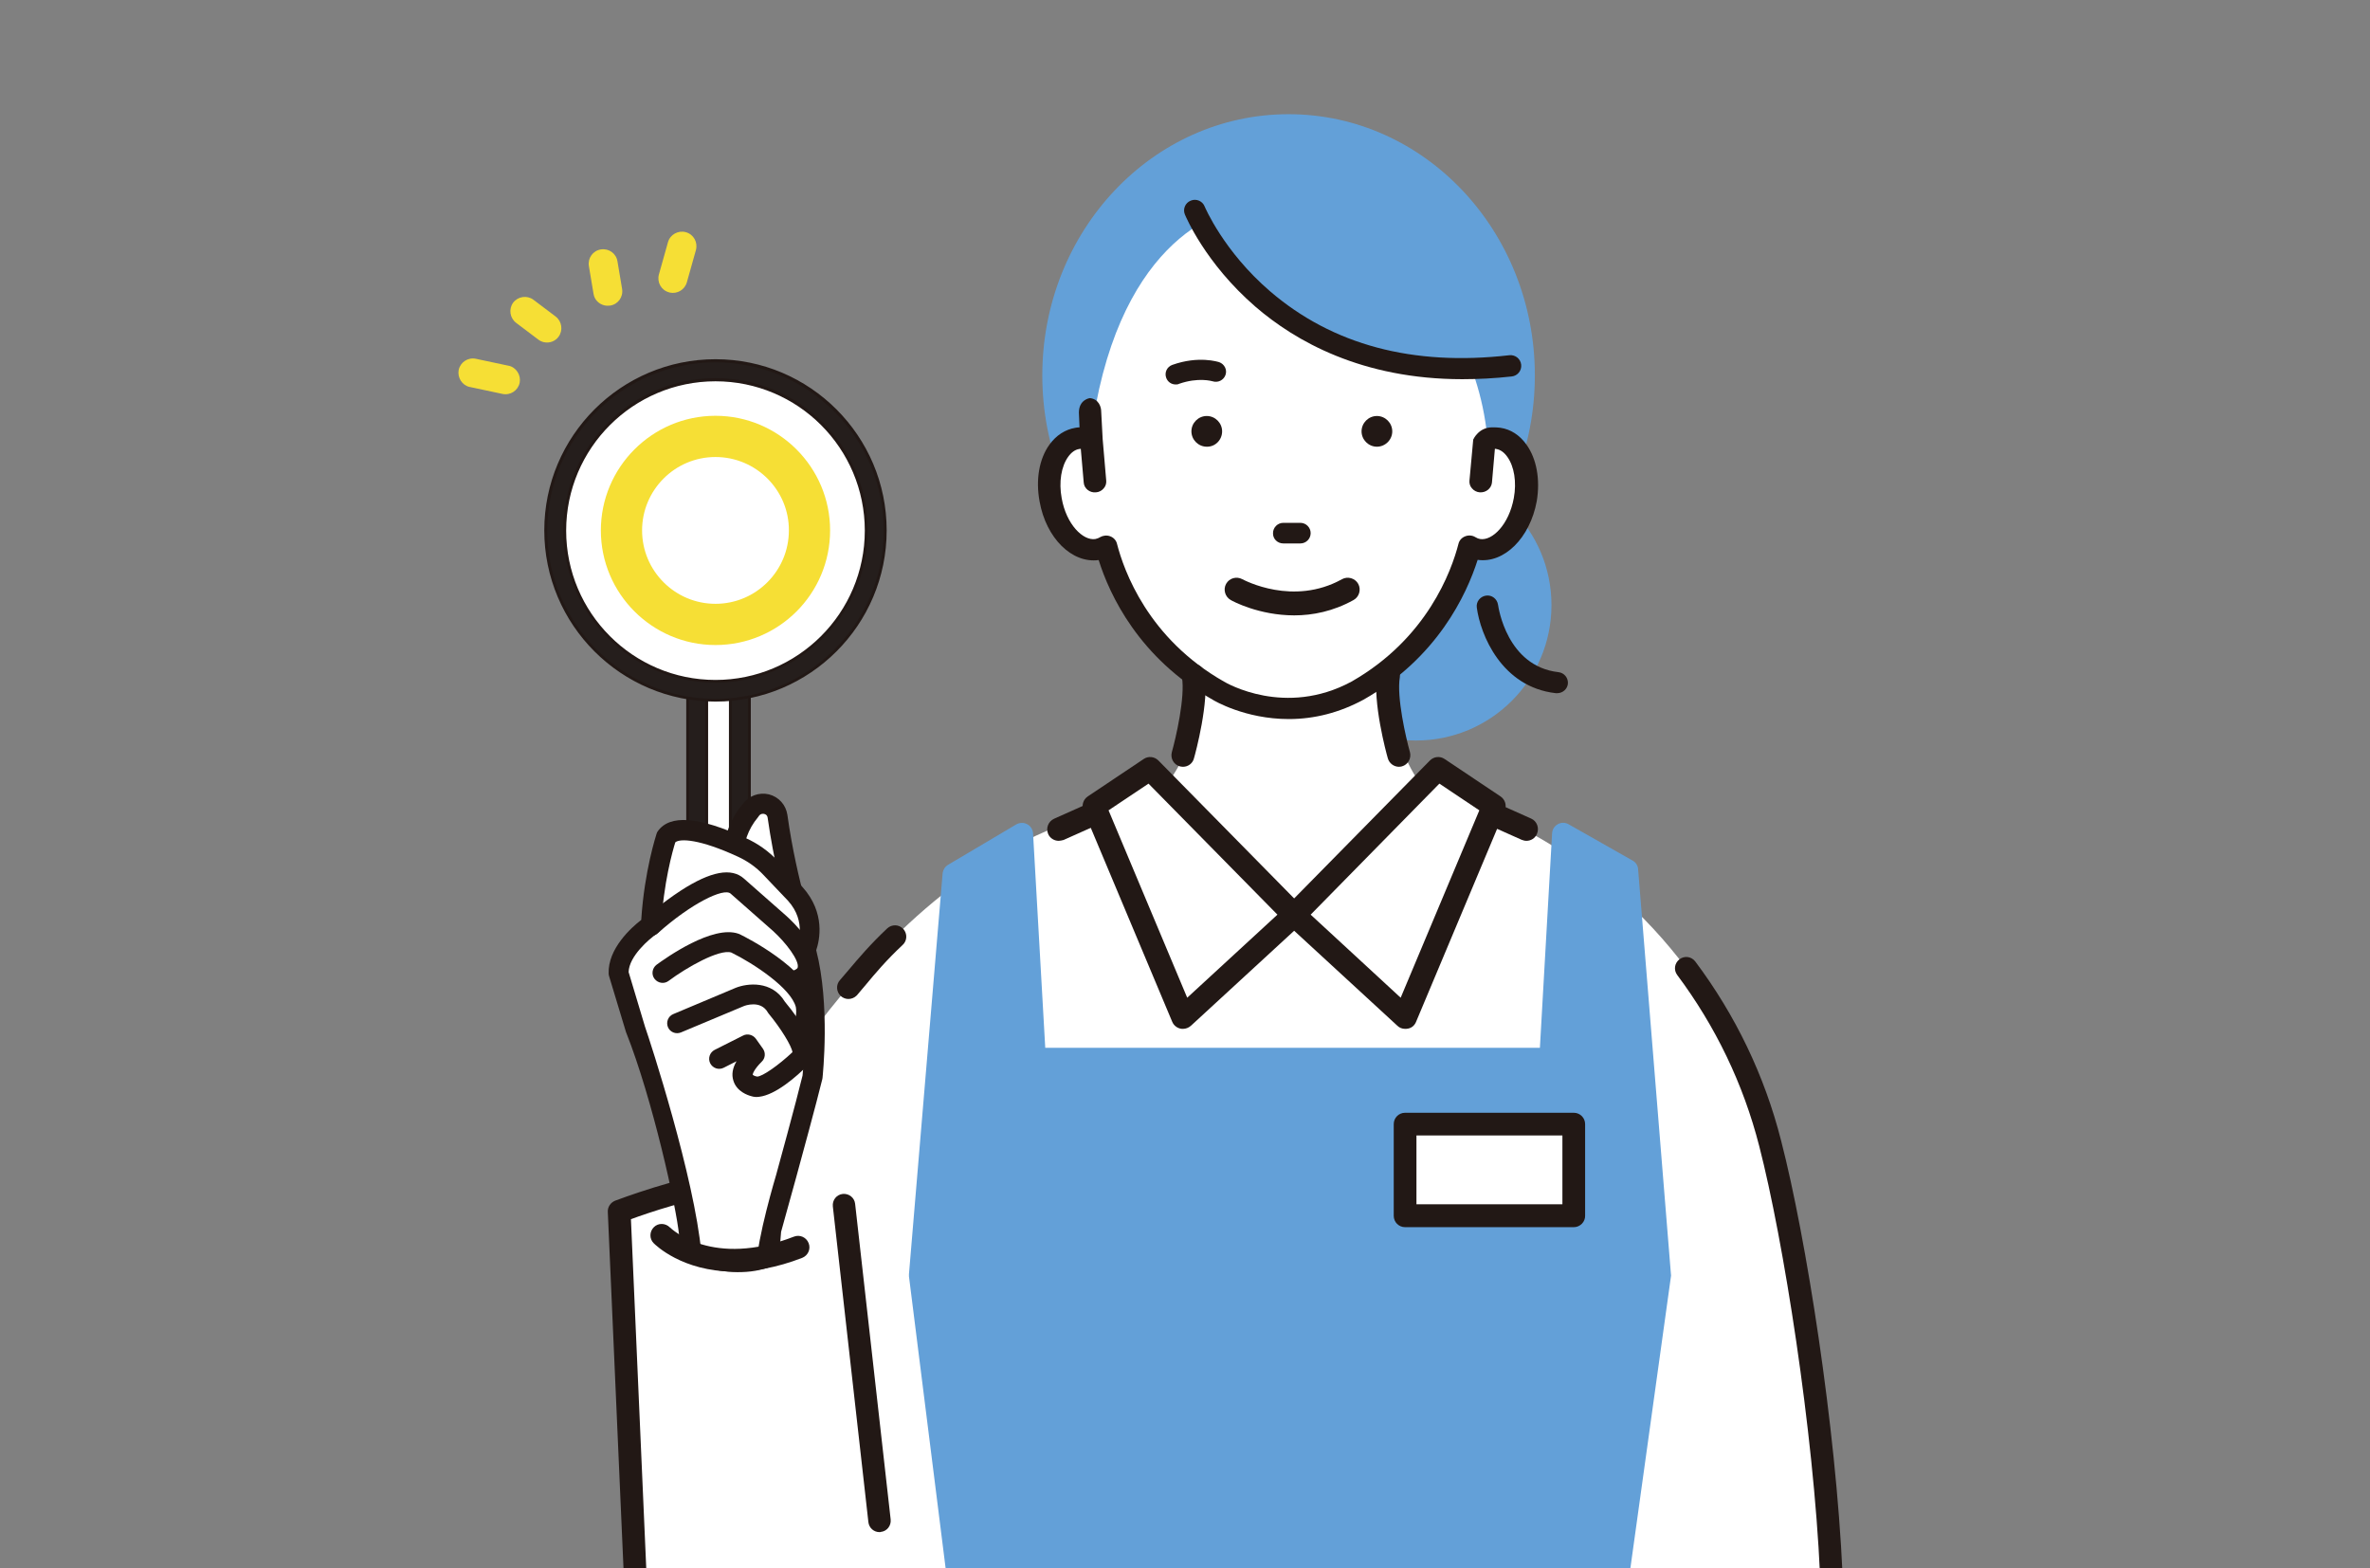<?xml version="1.0" encoding="utf-8"?>
<!-- Generator: Adobe Illustrator 27.9.3, SVG Export Plug-In . SVG Version: 9.03 Build 53313)  -->
<svg version="1.1" id="レイヤー_1" xmlns="http://www.w3.org/2000/svg" xmlns:xlink="http://www.w3.org/1999/xlink" x="0px"
	 y="0px" viewBox="0 0 1126.9 745.6" style="enable-background:new 0 0 1126.9 745.6;" xml:space="preserve">
<rect x="0" y="0" width="1126.9" height="745.6" fill="#808080" stroke="none"/>
<style type="text/css">
	.st0{clip-path:url(#SVGID_00000102509707342756069840000001551090698178320315_);fill:#63A0D8;}
	.st1{clip-path:url(#SVGID_00000102509707342756069840000001551090698178320315_);fill:#FFFFFF;}
	.st2{clip-path:url(#SVGID_00000102509707342756069840000001551090698178320315_);fill:#221815;}
	.st3{clip-path:url(#SVGID_00000102509707342756069840000001551090698178320315_);}
	.st4{fill:#FFFFFF;}
	.st5{fill:#251E1C;}
	.st6{fill:#221815;}
	.st7{fill:#F6DF35;}
</style>
<g>
	<defs>
		<rect id="SVGID_1_" x="191.5" y="23.4" width="743.3" height="722.2"/>
	</defs>
	<clipPath id="SVGID_00000172437910995444075060000001369499232394382756_">
		<use xlink:href="#SVGID_1_"  style="overflow:visible;"/>
	</clipPath>
	
		<circle style="clip-path:url(#SVGID_00000172437910995444075060000001369499232394382756_);fill:#63A0D8;" cx="673.3" cy="287.7" r="64.4"/>
	<path style="clip-path:url(#SVGID_00000172437910995444075060000001369499232394382756_);fill:#FFFFFF;" d="M841.7,543.6
		c-16.7-64.8-59.8-119.8-119.3-150.4c-3.5-1.8-7-3.6-10.7-5.3c0,0-2.6,2.6-8,6.2c-55.6-18.9-43.6-104.2-43.6-104.2h-92.9
		c0,0,20.7,83.8-43.3,103.2c-4.4-3-6.5-5.1-6.5-5.1c-108.9,31.6-175.5,175-175.5,175c-16.9,1.4-47.4,12.9-47.4,12.9l7.6,172.6h568.8
		C867.7,680.6,853.8,590.4,841.7,543.6z"/>
	
		<ellipse style="clip-path:url(#SVGID_00000172437910995444075060000001369499232394382756_);fill:#63A0D8;" cx="612.7" cy="178.5" rx="117.1" ry="124.2"/>
	<path style="clip-path:url(#SVGID_00000172437910995444075060000001369499232394382756_);fill:#FFFFFF;" d="M714,206.9
		c-2.3-0.4-4.5,0-6.8,0.9C699,128.5,628.6,95.9,600.4,97.9c-15.7-1.6-63.5,11.7-79.3,94.4l-3.7,18.9c-2.2-0.9-4.5-1.3-6.8-0.9
		c-9.8,1.7-13.3,10.4-12.9,24.1c0.4,16,12.7,27.2,22.5,25.6c1.5-0.3,3-0.9,4.3-1.7c3.1,13,30.1,72.4,84.2,81.5
		c73.1-9,88.3-68.9,91.3-81.5c1.3,0.8,2.8,1.4,4.3,1.7c9.8,1.6,19.9-9.8,22.5-25.6C729.5,218.7,723.8,208.5,714,206.9z"/>
	<path style="clip-path:url(#SVGID_00000172437910995444075060000001369499232394382756_);fill:#63A0D8;" d="M568.1,100
		c0,0,27.7,75,136.5,77C704.6,177,720.9,43.4,568.1,100z"/>
	<path style="clip-path:url(#SVGID_00000172437910995444075060000001369499232394382756_);fill:#221815;" d="M695.3,180.3
		c-47.7,0-79.4-18.1-98.4-34.5c-23.9-20.7-33.1-42.9-33.5-43.8c-1.1-2.6,0.2-5.6,2.8-6.6c2.6-1.1,5.6,0.2,6.6,2.8
		c0.2,0.4,9,21.3,31.1,40.3c29.7,25.5,67.9,35.7,113.8,30.4c2.8-0.3,5.3,1.7,5.6,4.5c0.3,2.8-1.7,5.3-4.5,5.6
		C710.7,179.9,702.8,180.3,695.3,180.3z"/>
	<path style="clip-path:url(#SVGID_00000172437910995444075060000001369499232394382756_);fill:#221815;" d="M654.7,197.8
		c-4,0-7.3,3.3-7.3,7.3c0,4,3.3,7.3,7.3,7.3c4,0,7.3-3.3,7.3-7.3C662,201.1,658.7,197.8,654.7,197.8z"/>
	<path style="clip-path:url(#SVGID_00000172437910995444075060000001369499232394382756_);fill:#221815;" d="M581.1,205.1
		c0-4-3.3-7.3-7.3-7.3c-4,0-7.3,3.3-7.3,7.3c0,4,3.3,7.3,7.3,7.3C577.8,212.5,581.1,209.2,581.1,205.1z"/>
	<path style="clip-path:url(#SVGID_00000172437910995444075060000001369499232394382756_);fill:#221815;" d="M559,182.8
		c-2,0-3.8-1.2-4.5-3.2c-0.9-2.5,0.4-5.2,2.9-6.1c12.6-4.5,21.9-1.4,22.3-1.3c2.5,0.9,3.9,3.6,3,6.1c-0.9,2.5-3.6,3.8-6.1,3
		c-0.4-0.1-6.8-2-16,1.2C560.1,182.8,559.6,182.8,559,182.8z"/>
	<path style="clip-path:url(#SVGID_00000172437910995444075060000001369499232394382756_);fill:#221815;" d="M725.8,211.4
		c-3.2-4.5-7.5-7.3-12.4-8c-1.2-0.2-2.4-0.2-3.6-0.2c-6.6-0.2-9.2,5.6-9.3,5.8l-1.8,19.6c-0.1,1.3,0.3,2.6,1.2,3.6
		c0.9,1.1,2.3,1.8,3.7,1.9c3,0.2,5.5-1.9,5.8-4.6l1.4-16.1c0.3,0,0.5,0,0.7,0.1c1.9,0.3,3.7,1.6,5.2,3.7c3.3,4.6,4.5,12,3.1,19.6
		c-2.3,12.6-10.2,20.4-16,19.5c-0.7-0.1-1.5-0.4-2.3-0.9c-1.4-0.9-3.3-1-4.8-0.4c-1.6,0.6-2.8,1.9-3.2,3.5
		c-3.3,12.9-14.9,45.1-50.9,65.6c-31.5,17-59.4,0.7-60.6,0c-36.1-20.5-47.6-52.7-50.9-65.6c-0.4-1.6-1.6-2.9-3.2-3.5
		c-1.6-0.6-3.4-0.4-4.8,0.4c-0.8,0.5-1.5,0.7-2.3,0.9c-5.8,0.9-13.8-6.9-16-19.5c-1.4-7.6-0.2-15,3.1-19.6c1.5-2.1,3.3-3.4,5.2-3.7
		c0.2,0,0.5-0.1,0.8-0.1l1.4,16.1c0.2,2.8,2.9,4.9,5.8,4.6c1.5-0.1,2.8-0.8,3.7-1.9c0.9-1,1.3-2.3,1.2-3.6l-1.7-19.8l-0.7-13.2
		c0-2-1.1-5.9-5.4-6.3c-0.1,0-5.2,0.7-5.2,6.9l0.3,7c-0.6,0-1.3,0.1-1.9,0.2c-4.9,0.8-9.2,3.6-12.4,8c-4.9,6.8-6.6,16.7-4.7,27
		c3.1,17.5,15.4,29.6,28.1,27.9c5.2,16.6,19.2,46.6,54.2,66.4c0.6,0.4,15.4,9.2,36.2,9.2c12.3,0,24.2-3.1,35.5-9.2
		c35.1-19.9,49-49.9,54.3-66.5c12.6,1.8,24.9-10.4,28.1-27.9C732.4,228.1,730.7,218.2,725.8,211.4z"/>
	<path style="clip-path:url(#SVGID_00000172437910995444075060000001369499232394382756_);fill:#221815;" d="M610.2,258.4h8.1
		c2.7,0,4.9-2.2,4.9-4.9c0-2.7-2.2-4.9-4.9-4.9h-8.1c-2.7,0-4.9,2.2-4.9,4.9C605.2,256.2,607.4,258.4,610.2,258.4z"/>
	<path style="clip-path:url(#SVGID_00000172437910995444075060000001369499232394382756_);fill:#221815;" d="M615.4,292.6
		c-16.8,0-29.4-6.8-30.2-7.3c-2.7-1.5-3.7-5-2.2-7.7c1.5-2.7,4.9-3.7,7.7-2.2l0,0c1,0.5,24.2,12.9,47.4,0c2.7-1.5,6.2-0.5,7.7,2.2
		c1.5,2.7,0.5,6.2-2.2,7.7C633.9,290.7,624.1,292.6,615.4,292.6z"/>
	<path style="clip-path:url(#SVGID_00000172437910995444075060000001369499232394382756_);fill:#221815;" d="M740.4,329.6
		c-0.2,0-0.4,0-0.6,0c-25.9-2.9-35.9-27.9-37.6-40.7c-0.4-2.8,1.6-5.3,4.4-5.7c2.8-0.4,5.3,1.6,5.7,4.4c0.2,1.2,4.2,29.2,28.7,32
		c2.8,0.3,4.8,2.8,4.5,5.6C745.2,327.7,743,329.6,740.4,329.6z"/>
	<path style="clip-path:url(#SVGID_00000172437910995444075060000001369499232394382756_);fill:#221815;" d="M302,753.9
		c-2.9,0-5.2-2.3-5.4-5.1l-7.6-172.6c-0.1-2.3,1.3-4.4,3.5-5.3c1.3-0.5,31.5-11.8,48.9-13.2c2.9-0.2,5.6,2,5.8,4.9
		c0.2,3-2,5.6-4.9,5.8c-12.6,1.1-33.9,8.2-42.3,11.3l7.4,168.7c0.1,3-2.2,5.5-5.1,5.6C302.2,753.9,302.1,753.9,302,753.9z"/>
	<path style="clip-path:url(#SVGID_00000172437910995444075060000001369499232394382756_);fill:#221815;" d="M403.4,475
		c-1.3,0-2.6-0.5-3.6-1.4c-2.2-2-2.4-5.4-0.4-7.6c1.2-1.4,2.6-3,4.2-4.9c4.3-5.1,10.2-12.1,18.3-19.7c2.2-2,5.6-1.9,7.6,0.3
		c2,2.2,1.9,5.6-0.3,7.6c-7.7,7.2-13.1,13.6-17.4,18.8c-1.7,2-3.1,3.7-4.4,5.2C406.3,474.4,404.9,475,403.4,475z"/>
	<path style="clip-path:url(#SVGID_00000172437910995444075060000001369499232394382756_);fill:#221815;" d="M870.8,753.9
		c-2.9,0-5.2-2.2-5.4-5.1c-3.1-68.6-17.4-159.2-28.9-203.8c-7.6-29.7-20.8-57-39-81.4c-1.8-2.4-1.3-5.7,1.1-7.5
		c2.4-1.8,5.7-1.3,7.5,1.1c19.1,25.5,32.9,54.1,40.8,85.2c11.9,46.1,26,135.7,29.2,206c0.1,3-2.2,5.5-5.1,5.6
		C871,753.9,870.9,753.9,870.8,753.9z"/>
	<g style="clip-path:url(#SVGID_00000172437910995444075060000001369499232394382756_);">
		<polygon class="st4" points="331.5,311 331.5,469.8 351.8,469.8 351.8,312.6 		"/>
		<g>
			<path class="st5" d="M351.8,474.3h-20.3c-2.5,0-4.5-2-4.5-4.5V311c0-1.3,0.5-2.5,1.4-3.3c0.9-0.9,2.2-1.3,3.4-1.2l20.3,1.6
				c2.3,0.2,4.1,2.1,4.1,4.5v157.2C356.3,472.3,354.3,474.3,351.8,474.3z M336,465.3h11.3V316.8l-11.3-0.9V465.3z"/>
			<path class="st6" d="M351.8,475h-20.3c-2.9,0-5.2-2.3-5.2-5.2V311c0-1.4,0.6-2.8,1.7-3.8c1.1-1,2.5-1.5,3.9-1.4l20.3,1.6
				c2.7,0.2,4.8,2.5,4.8,5.2v157.2C357,472.7,354.7,475,351.8,475z M331.5,307.2c-1,0-1.9,0.4-2.6,1c-0.8,0.7-1.2,1.7-1.2,2.8v158.9
				c0,2.1,1.7,3.8,3.8,3.8h20.3c2.1,0,3.8-1.7,3.8-3.8V312.6c0-2-1.5-3.6-3.5-3.8l-20.3-1.6C331.7,307.2,331.6,307.2,331.5,307.2z
				 M348,466h-12.7V315.1l12.7,1V466z M336.7,464.7h9.9V317.4l-9.9-0.8V464.7z"/>
		</g>
		
			<ellipse transform="matrix(0.707 -0.707 0.707 0.707 -78.728 314.479)" class="st4" cx="340.2" cy="252.3" rx="76.2" ry="76.2"/>
		<g>
			<path class="st5" d="M340.2,333c-44.5,0-80.7-36.2-80.7-80.7c0-44.5,36.2-80.7,80.7-80.7c44.5,0,80.7,36.2,80.7,80.7
				C420.9,296.8,384.7,333,340.2,333z M340.2,180.6c-39.5,0-71.7,32.2-71.7,71.7c0,39.5,32.2,71.7,71.7,71.7
				c39.5,0,71.7-32.2,71.7-71.7C411.9,212.7,379.8,180.6,340.2,180.6z"/>
			<path class="st6" d="M340.2,333.6c-44.9,0-81.4-36.5-81.4-81.4c0-44.9,36.5-81.4,81.4-81.4c44.9,0,81.4,36.5,81.4,81.4
				C421.6,297.1,385.1,333.6,340.2,333.6z M340.2,172.3c-44.1,0-80,35.9-80,80c0,44.1,35.9,80,80,80c44.1,0,80-35.9,80-80
				C420.2,208.2,384.4,172.3,340.2,172.3z M340.2,324.6c-39.9,0-72.4-32.5-72.4-72.4s32.5-72.4,72.4-72.4
				c39.9,0,72.4,32.5,72.4,72.4S380.1,324.6,340.2,324.6z M340.2,181.3c-39.1,0-71,31.8-71,71c0,39.1,31.8,71,71,71
				c39.1,0,71-31.8,71-71C411.2,213.1,379.4,181.3,340.2,181.3z"/>
		</g>
		<path class="st7" d="M318.4,139.1c-0.1,0-0.2-0.1-0.3-0.1c-3.7-1-5.8-4.8-4.8-8.5l4.3-15.3c1-3.7,4.9-5.8,8.5-4.8
			c3.7,1,5.8,4.8,4.8,8.5l-4.3,15.3C325.6,137.8,322,139.9,318.4,139.1z"/>
		<path class="st7" d="M287.4,145.2c-2.6-0.6-4.8-2.7-5.2-5.6l-2.2-13.1c-0.6-3.8,1.9-7.3,5.7-7.9c3.8-0.6,7.3,1.9,7.9,5.7l2.2,13.1
			c0.6,3.8-1.9,7.3-5.7,7.9C289.2,145.4,288.3,145.4,287.4,145.2z"/>
		<path class="st7" d="M223.3,184c-3.6-0.8-5.9-4.5-5.2-8.1c0.8-3.7,4.4-6.1,8.2-5.3l15.5,3.3c0,0,0.1,0,0.1,0
			c3.6,0.8,5.9,4.5,5.2,8.1c-0.8,3.7-4.4,6.1-8.2,5.3l-15.5-3.3C223.4,184.1,223.4,184,223.3,184z"/>
		<path class="st7" d="M258.6,162.7c-0.9-0.2-1.8-0.6-2.6-1.2l-10.6-8c-3-2.3-3.6-6.6-1.4-9.6c2.3-3,6.6-3.6,9.6-1.4l10.6,8
			c3,2.3,3.6,6.6,1.4,9.6C264,162.3,261.2,163.3,258.6,162.7z"/>
		<g>
			<g>
				<path class="st4" d="M357.2,385c-0.1,0.1-0.2,0.2-0.3,0.4c-5.3,6.3-8.3,14.3-8,22.5c0.2,5.5,0.3,12.7,0.6,21.5l34.1,17.1
					c0,0-9.1-25.2-13.7-58.4C368.9,381.8,360.9,379.8,357.2,385z"/>
				<path class="st6" d="M384,451.2c-0.9,0.1-1.8,0-2.7-0.5l-34.1-17.1c-1.6-0.8-2.6-2.4-2.6-4.1c-0.2-8.8-0.4-16-0.6-21.4
					c-0.3-9.2,3-18.4,9.1-25.7c0,0,0.1-0.1,0.1-0.1c2.8-3.9,7.7-5.7,12.4-4.6c4.7,1.2,8.1,5,8.8,9.8c4.5,32.3,13.4,57.2,13.5,57.5
					c0.7,1.8,0.1,3.9-1.3,5.2C385.9,450.7,385,451.1,384,451.2z M354.1,426.4l21.4,10.8c-3.1-10.6-7.6-27.9-10.5-48.4
					c-0.2-1.3-1.1-1.7-1.7-1.8c-0.4-0.1-1.6-0.2-2.4,0.9c-0.1,0.2-0.3,0.4-0.5,0.7c-4.7,5.6-7.1,12.5-6.9,19.4
					C353.7,412.6,353.9,418.9,354.1,426.4z"/>
			</g>
			<g>
				<path class="st4" d="M378,425.1l-11.8-12.5c-3.9-4.1-8.5-7.4-13.6-9.7c-11.2-5.1-30.5-12.5-35.9-4.8c0,0-6,17.8-7.2,42
					c0,0-15.8,10.9-15.4,22.9l8.1,26.8c0,0,22.8,64.9,22.5,80l4.1,26.2l31,5.6l13.8-41.4c0,0,9.9-35.9,12.7-47.9
					c0,0,3.9-34.9-3.2-60.6C383.1,451.6,389.5,437.8,378,425.1z"/>
				<path class="st6" d="M388.1,451.8c1.6-4.7,4.5-17.7-6.5-30c0,0-0.1-0.1-0.1-0.1l-11.8-12.5c-4.3-4.5-9.3-8.1-15.1-10.7
					c-22.4-10.3-36.1-11.3-41.8-3.3c-0.3,0.4-0.5,0.8-0.6,1.2c-0.2,0.7-5.8,17.6-7.3,41c-4.8,3.7-15.9,13.7-15.5,25.5
					c0,0.4,0.1,0.8,0.2,1.2l8.1,26.8c0,0.1,0,0.1,0.1,0.2c12.5,31.6,23.8,82.8,25.1,96.2c-5.5,14.9,30.3,23.3,47.3,13.1l1.2-14.7
					l7.2-26c1.9-6.9,9.8-35.9,12.4-46.6c0-0.2,0.1-0.4,0.1-0.6C391.2,511.3,394.8,477.9,388.1,451.8z M322.7,590.7l0.2-1.7
					C322.9,590,322.9,590.6,322.7,590.7z M381.6,511.4c-2.9,12.1-12.5,47.1-12.6,47.4c0,0-9.2,30.6-9.2,42.7c0,0-13.6,5.5-26.3-5.6
					c-3.3-36.1-24.3-100.6-26.8-107.7l-7.8-26c0.2-7.5,9.7-15.7,13.4-18.2c1.2-0.8,2-2.2,2.1-3.7c1-20.3,5.5-36,6.7-39.8
					c2.3-1.9,11.7-1.5,29.7,6.8c4.6,2.1,8.7,5,12.1,8.6l11.8,12.4c9.1,10.1,4.4,20.8,4.3,21.3c-0.5,1-0.6,2.2-0.3,3.3
					C385,476.2,381.9,508.1,381.6,511.4z"/>
			</g>
			<path class="st6" d="M378.3,471c-2.3,0.3-4.5-1.1-5.1-3.4c-0.7-2.5,0.7-5.2,3.3-5.9c0.8-0.2,2.6-0.8,2.8-1.7
				c0.8-3.3-5.6-11.8-11.8-17.4l-20.1-17.7c-3.2-2.9-18.7,4.6-34.6,18.8c-2,1.8-5,1.6-6.7-0.4c-1.8-2-1.6-5,0.4-6.7
				c0.3-0.3,8.1-7.2,17.3-13.2c14.1-9.1,24-11,30-5.6l20.1,17.7c2.9,2.6,17.2,16.1,14.8,26.7c-0.7,3-2.9,6.9-9.4,8.8
				C378.8,470.9,378.5,470.9,378.3,471z"/>
			<path class="st6" d="M379.4,497.9c-1.3,0.2-2.7-0.3-3.8-1.2c-1.9-1.8-2-4.8-0.3-6.7c4.4-4.8,3.1-11.2,3.1-11.2
				c-2.3-8.9-19.9-20.6-30.7-25.9c-5.7-1.7-21.1,7-29.8,13.5c-2.1,1.6-5.1,1.1-6.7-1c-1.6-2.1-1.1-5.1,1-6.7
				c4.4-3.2,26.7-19.1,39-14.7c0.2,0.1,0.3,0.1,0.5,0.2c3.3,1.6,31.9,16.1,36,32.4c0.1,0.6,2.5,11.5-5.3,20
				C381.6,497.3,380.5,497.8,379.4,497.9z"/>
			<g>
				<path class="st4" d="M369.2,479.3c-5.7-9.9-17.6-5-17.6-5l-29.7,12.5l20,16.8l13.5-6.8l3.4,4.8c-12.6,12.5-0.3,15.1-0.3,15.1
					c6.3,2.3,22.5-13.7,22.5-13.7C384.4,497.6,369.2,479.3,369.2,479.3z"/>
				<path class="st6" d="M361,521.5c-1.3,0.2-2.6,0.1-3.8-0.3c-1.5-0.4-6.9-2.1-8.5-7.4c-0.9-2.9-0.4-5.9,1.5-9.2l-6.1,3.1
					c-2.4,1.2-5.2,0.2-6.4-2.1c-1.2-2.4-0.2-5.2,2.1-6.4l13.5-6.8c2.1-1.1,4.7-0.4,6.1,1.5l3.4,4.8c1.3,1.9,1.1,4.5-0.6,6.1
					c-3.7,3.7-4.3,5.8-4.3,6.2c0.1,0.2,1,0.7,1.7,0.8c0.1,0,0.3,0.1,0.4,0.1c2.5,0,10.2-5.4,16.8-11.6c-0.4-3-5.5-11.3-11.2-18.2
					c-0.2-0.2-0.3-0.4-0.5-0.7c-3.4-6-10.9-3.3-11.7-2.9l-29.6,12.4c-2.4,1-5.2-0.1-6.2-2.5c-1-2.4,0.1-5.2,2.5-6.2l29.7-12.5
					c5.5-2.2,17.2-3.6,23.4,6.6c7.9,9.5,16.2,22.2,11.9,29c-0.2,0.3-0.4,0.6-0.7,0.9C378.6,512.1,368.7,520.6,361,521.5z M376.7,501
					C376.7,501,376.7,501,376.7,501L376.7,501z"/>
			</g>
		</g>
		<path class="st7" d="M340.2,306.7c-30,0-54.5-24.4-54.5-54.5c0-30,24.4-54.5,54.5-54.5c30,0,54.5,24.4,54.5,54.5
			C394.7,282.3,370.3,306.7,340.2,306.7z M340.2,217.3c-19.3,0-34.9,15.7-34.9,34.9c0,19.3,15.7,34.9,34.9,34.9
			c19.3,0,34.9-15.7,34.9-34.9C375.2,233,359.5,217.3,340.2,217.3z"/>
	</g>
	<path style="clip-path:url(#SVGID_00000172437910995444075060000001369499232394382756_);fill:#221815;" d="M349,604.6
		c-24.6,0-37.4-12.7-38.2-13.5c-2.1-2.1-2-5.5,0.1-7.6c2.1-2.1,5.5-2,7.6,0.1c0.9,0.8,20.3,19.4,59,4.4c2.8-1.1,5.9,0.3,7,3.1
		c1.1,2.8-0.3,5.9-3.1,7C369,602.9,358.2,604.6,349,604.6z"/>
	<path style="clip-path:url(#SVGID_00000172437910995444075060000001369499232394382756_);fill:#221815;" d="M418.2,728.5
		c-2.7,0-5-2-5.3-4.8l-16.9-150.1c-0.3-3,1.8-5.6,4.7-5.9c3-0.3,5.6,1.8,5.9,4.7l16.9,150.1c0.3,3-1.8,5.6-4.7,5.9
		C418.6,728.5,418.4,728.5,418.2,728.5z"/>
	<path style="clip-path:url(#SVGID_00000172437910995444075060000001369499232394382756_);fill:#63A0D8;" d="M778.9,413.3
		c-0.1-1.7-1.1-3.3-2.6-4.1l-30.5-17.3c-1.6-0.9-3.5-0.9-5.1,0c-1.6,0.9-2.6,2.5-2.7,4.3l-5.8,102H497l-5.8-102
		c-0.1-1.8-1.2-3.5-2.8-4.3c-1.6-0.9-3.6-0.8-5.2,0.1l-32.4,19.2c-1.5,0.9-2.4,2.4-2.6,4.1l-16,190.5c0,0.4,0,0.7,0,1.1l17.8,141.7
		c0.3,2.6,2.6,4.6,5.2,4.6h314.4c2.6,0,4.8-1.9,5.2-4.5l19.7-141.7c0.1-0.4,0.1-0.8,0-1.2L778.9,413.3z"/>
	<g style="clip-path:url(#SVGID_00000172437910995444075060000001369499232394382756_);">
		<rect x="668.1" y="534.4" class="st4" width="80.2" height="43.6"/>
		<path class="st6" d="M748.3,583.5h-80.2c-3,0-5.4-2.4-5.4-5.4v-43.6c0-3,2.4-5.4,5.4-5.4h80.2c3,0,5.4,2.4,5.4,5.4V578
			C753.8,581,751.3,583.5,748.3,583.5z M673.5,572.6h69.4v-32.7h-69.4V572.6z"/>
	</g>
	<g style="clip-path:url(#SVGID_00000172437910995444075060000001369499232394382756_);">
		<polygon class="st4" points="546.8,365.4 615.3,435.1 562.5,483.7 520.2,383.2 		"/>
		<path class="st6" d="M562.5,489.2c-0.4,0-0.8,0-1.2-0.1c-1.8-0.4-3.2-1.6-3.9-3.2l-42.2-100.5c-1-2.4-0.2-5.2,2-6.7l26.6-17.8
			c2.2-1.5,5.1-1.2,7,0.7l68.5,69.6c1,1.1,1.6,2.5,1.6,4c0,1.5-0.7,2.9-1.8,3.9l-52.8,48.6C565.2,488.7,563.8,489.2,562.5,489.2z
			 M527.1,385.3l37.4,89.1l42.9-39.5l-61.3-62.3L527.1,385.3z"/>
	</g>
	<g style="clip-path:url(#SVGID_00000172437910995444075060000001369499232394382756_);">
		<polygon class="st4" points="683.7,365.4 615.3,435.1 668.1,483.7 710.3,383.2 		"/>
		<path class="st6" d="M668.1,489.2c-1.4,0-2.7-0.5-3.7-1.5l-52.8-48.6c-1.1-1-1.7-2.4-1.8-3.9c0-1.5,0.5-2.9,1.6-4l68.5-69.6
			c1.9-1.9,4.8-2.2,7-0.7l26.6,17.8c2.2,1.5,3,4.3,2,6.7l-42.2,100.5c-0.7,1.7-2.1,2.9-3.9,3.2C668.8,489.2,668.5,489.2,668.1,489.2
			z M623.2,434.9l42.8,39.5l37.4-89.1l-19-12.7L623.2,434.9z"/>
	</g>
	<path style="clip-path:url(#SVGID_00000172437910995444075060000001369499232394382756_);fill:#221815;" d="M503.4,399.8
		c-2.1,0-4.1-1.2-5-3.2c-1.2-2.8,0-6,2.8-7.3l14.1-6.3c2.8-1.2,6,0,7.3,2.8c1.2,2.8,0,6-2.8,7.3l-14.1,6.3
		C504.9,399.6,504.1,399.8,503.4,399.8z"/>
	<path style="clip-path:url(#SVGID_00000172437910995444075060000001369499232394382756_);fill:#221815;" d="M725.8,399.8
		c-0.8,0-1.5-0.2-2.3-0.5l-14.1-6.3c-2.8-1.2-4-4.5-2.8-7.3c1.2-2.8,4.5-4,7.3-2.8l14.1,6.3c2.8,1.2,4,4.5,2.8,7.3
		C729.9,398.6,727.9,399.8,725.8,399.8z"/>
	<path style="clip-path:url(#SVGID_00000172437910995444075060000001369499232394382756_);fill:#221815;" d="M562.5,364.6
		c-0.5,0-1-0.1-1.5-0.2c-2.9-0.8-4.6-3.8-3.8-6.8c1.9-6.7,6.4-26.2,4.8-35.6c-0.5-3,1.5-5.8,4.5-6.3c3-0.5,5.8,1.5,6.3,4.5
		c2.2,13.5-4.3,37.7-5.1,40.4C567.1,363,564.9,364.6,562.5,364.6z"/>
	<path style="clip-path:url(#SVGID_00000172437910995444075060000001369499232394382756_);fill:#221815;" d="M665.2,364.6
		c-2.4,0-4.6-1.6-5.3-4c-0.8-2.7-7.3-26.9-5.1-40.4c0.5-3,3.3-5,6.3-4.5c3,0.5,5,3.3,4.5,6.3c-1.6,9.4,2.9,28.9,4.8,35.6
		c0.8,2.9-0.9,6-3.8,6.8C666.2,364.5,665.7,364.6,665.2,364.6z"/>
</g>
</svg>
